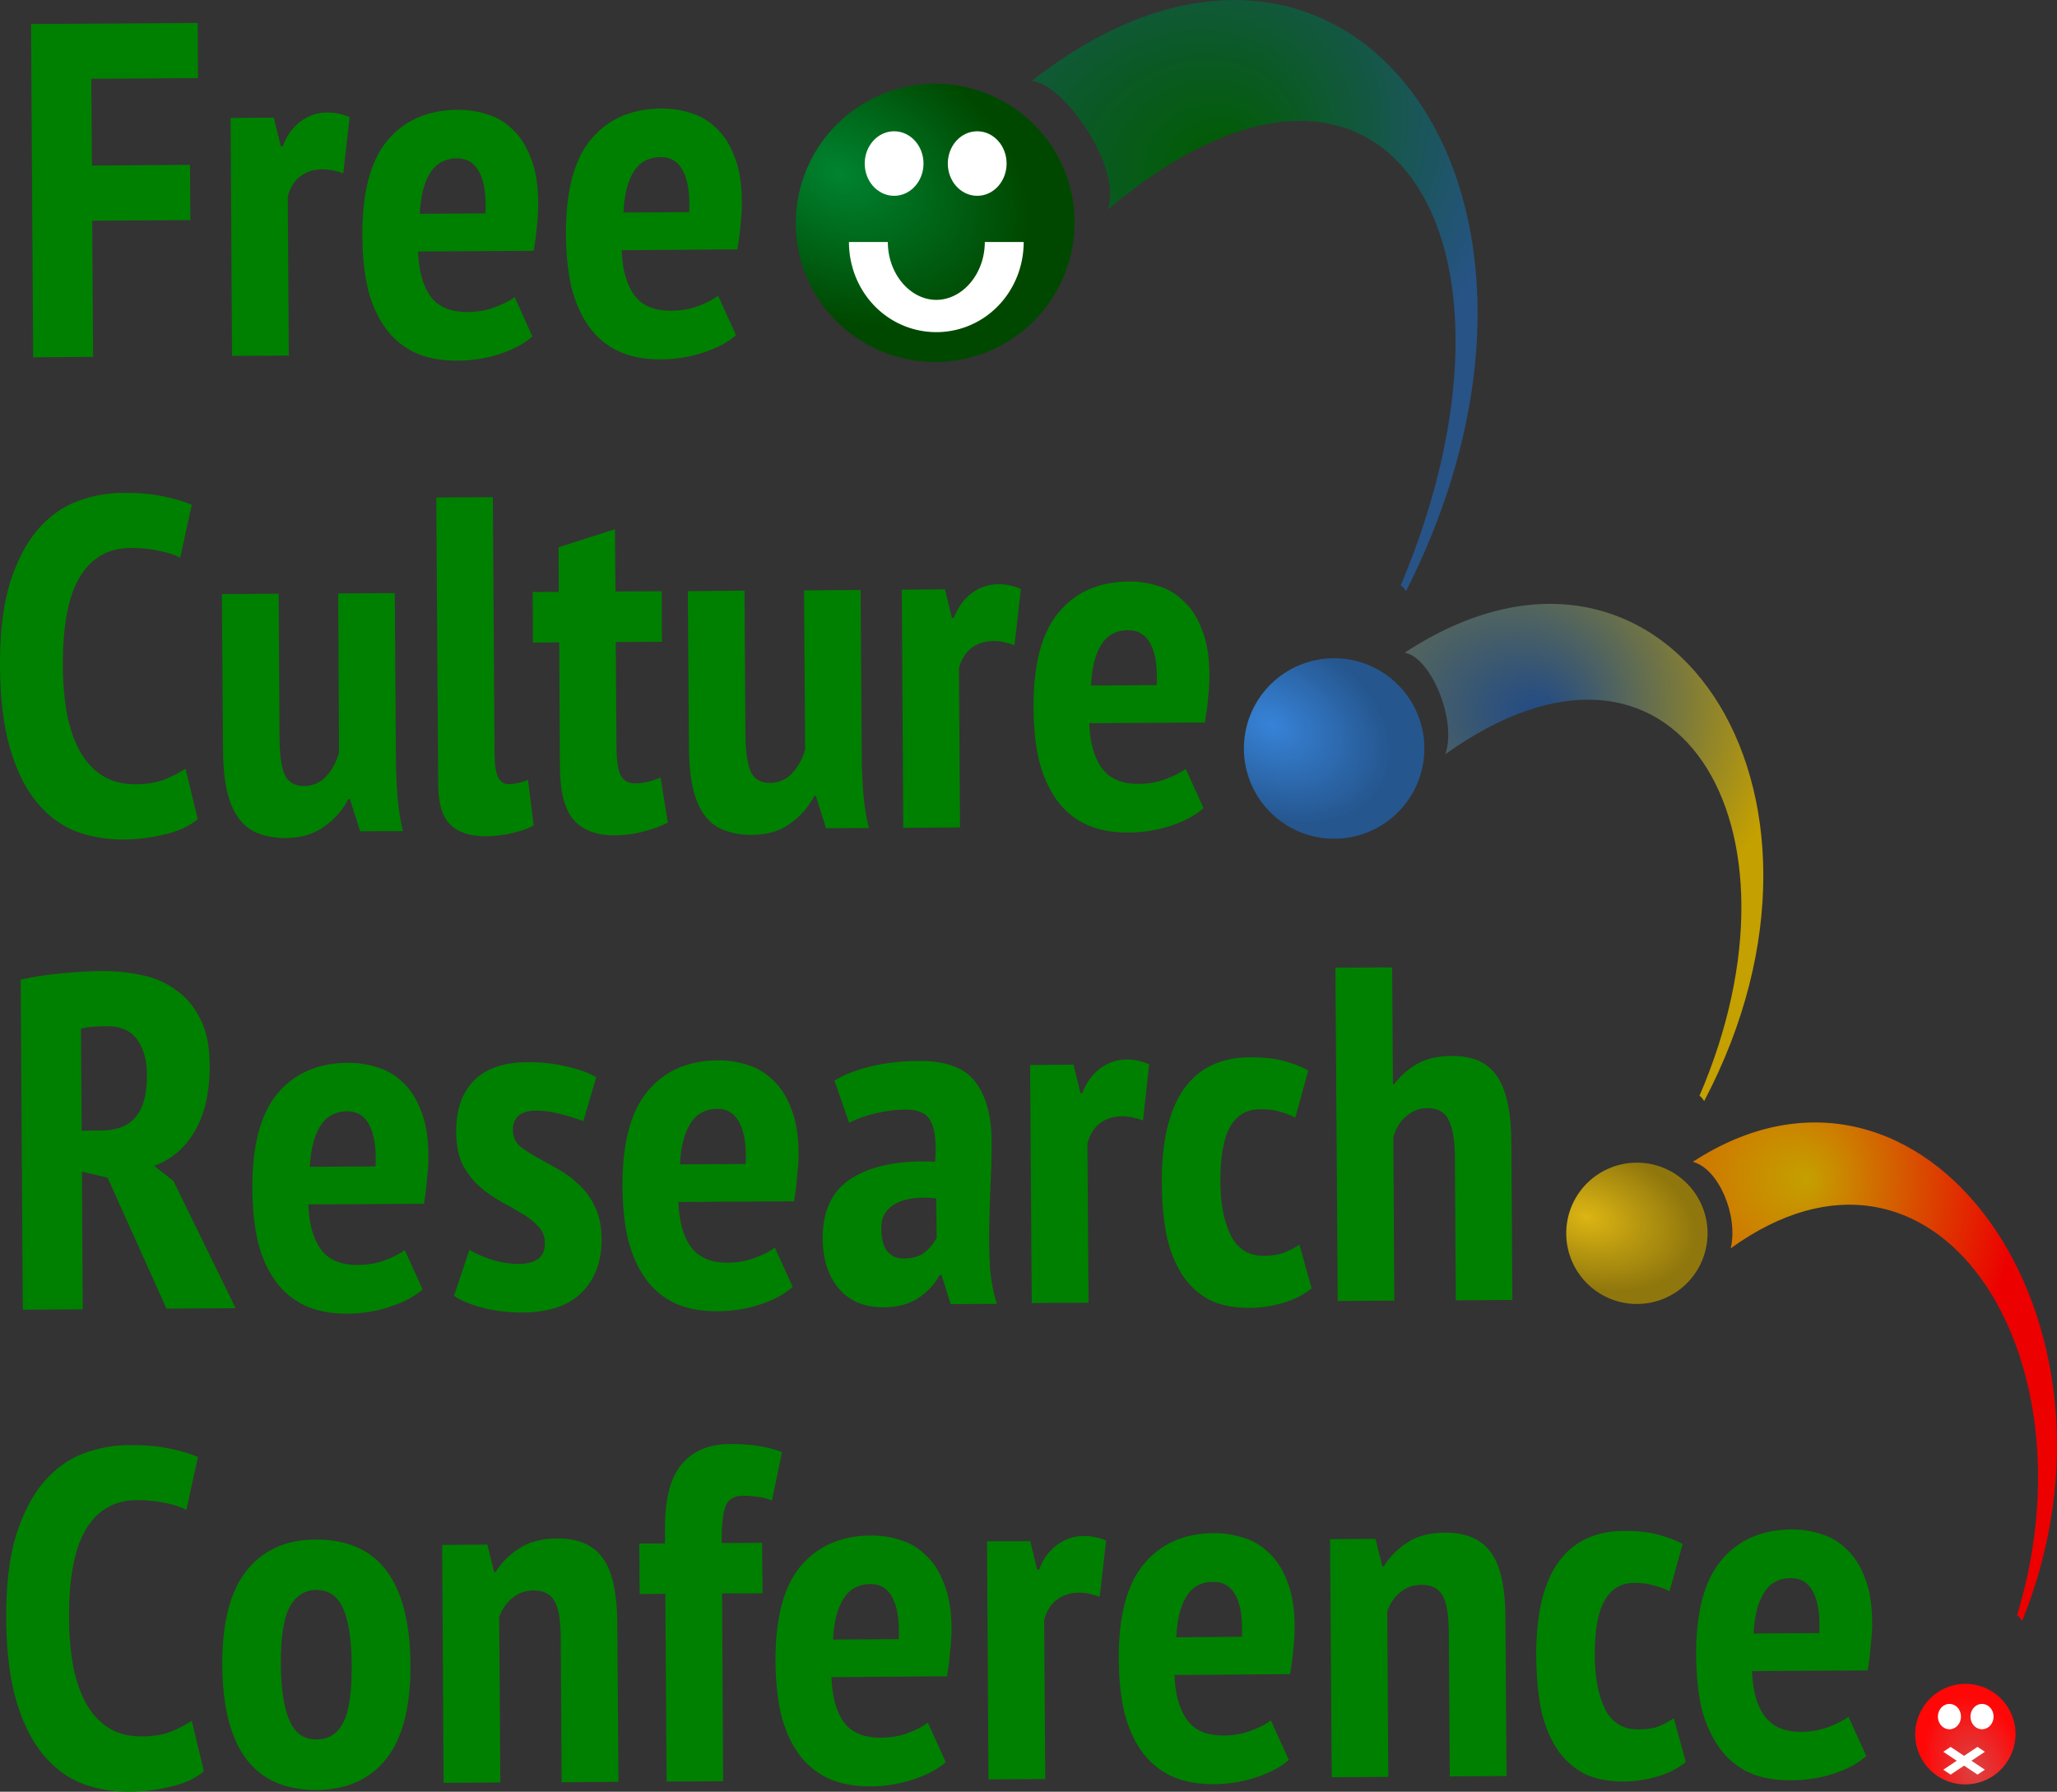 <?xml version="1.0" encoding="UTF-8" standalone="no"?>
<!-- Created with Inkscape (http://www.inkscape.org/) -->
<svg
    xmlns:inkscape="http://www.inkscape.org/namespaces/inkscape"
    xmlns:rdf="http://www.w3.org/1999/02/22-rdf-syntax-ns#"
    xmlns="http://www.w3.org/2000/svg"
    xmlns:sodipodi="http://sodipodi.sourceforge.net/DTD/sodipodi-0.dtd"
    xmlns:cc="http://creativecommons.org/ns#"
    xmlns:xlink="http://www.w3.org/1999/xlink"
    xmlns:dc="http://purl.org/dc/elements/1.1/"
    xmlns:svg="http://www.w3.org/2000/svg"
    xmlns:ns1="http://sozi.baierouge.fr"
    id="svg2536"
    sodipodi:docname="fcrc_fork_remix.svg"
    viewBox="0 0 412.91 359.67"
    version="1.0"
    inkscape:version="0.47 r22583"
  >
  <rect x="0" y="0" width="412.91" height="359.67" fill="#333333" stroke="none"/>
  <sodipodi:namedview
      id="namedview73"
      bordercolor="#666666"
      inkscape:pageshadow="2"
      guidetolerance="10"
      pagecolor="#ffffff"
      gridtolerance="10"
      inkscape:window-maximized="1"
      inkscape:zoom="0.38167425"
      objecttolerance="10"
      borderopacity="1"
      inkscape:current-layer="svg2536"
      inkscape:cx="299.04598"
      inkscape:cy="16.486735"
      inkscape:window-y="0"
      inkscape:window-x="-2"
      inkscape:window-width="1024"
      showgrid="false"
      inkscape:pageopacity="0"
      inkscape:window-height="721"
  />
  <defs
      id="defs2538"
    >
    <radialGradient
        id="radialGradient3003"
        fx="5873.3"
        fy="891.63"
        gradientUnits="userSpaceOnUse"
        cy="931.78"
        cx="5872"
        gradientTransform="matrix(-.203 .698 -.766 -.076 2121.7 -3999.3)"
        r="114.3"
        inkscape:collect="always"
      >
      <stop
          id="stop19820-9-2-6"
          style="stop-color:#005c00"
          offset="0"
      />
      <stop
          id="stop19822-7-1-2"
          style="stop-color:rgb(38, 86, 142);stop-opacity:.906"
          offset="1"
      />
    </radialGradient
    >
    <radialGradient
        id="radialGradient3006"
        fx="5873.3"
        fy="891.63"
        gradientUnits="userSpaceOnUse"
        cy="931.78"
        cx="5872"
        gradientTransform="matrix(-.164 .555 -.641 -.154 1844.6 -2978.5)"
        r="114.3"
        inkscape:collect="always"
      >
      <stop
          id="stop19820-9-2"
          style="stop-color:#204a87"
          offset="0"
      />
      <stop
          id="stop19822-7-1"
          style="stop-color:#c4a000"
          offset="1"
      />
    </radialGradient
    >
    <radialGradient
        id="radialGradient3009"
        fx="5873.3"
        fy="891.63"
        gradientUnits="userSpaceOnUse"
        cy="931.78"
        cx="5872"
        gradientTransform="matrix(-.01 .562 -.574 -.02 933.47 -3046.2)"
        r="114.3"
        inkscape:collect="always"
      >
      <stop
          id="stop3265"
          style="stop-color:#c4a000"
          offset="0"
      />
      <stop
          id="stop3267"
          style="stop-color:#ec0000"
          offset="1"
      />
    </radialGradient
    >
    <radialGradient
        id="radialGradient3012"
        gradientUnits="userSpaceOnUse"
        cy="299.9"
        cx="105.29"
        gradientTransform="matrix(-.124 -.555 .372 -.083 297.86 438.53)"
        r="26.383"
        inkscape:collect="always"
      >
      <stop
          id="stop18917-9-75"
          style="stop-color:#e84444;stop-opacity:.927"
          offset="0"
      />
      <stop
          id="stop18919-5-8"
          style="stop-color:#ff0707"
          offset="1"
      />
    </radialGradient
    >
    <radialGradient
        id="radialGradient3015"
        gradientUnits="userSpaceOnUse"
        cy="324.76"
        cx="168.88"
        gradientTransform="matrix(1.367 .687 -.477 .949 92.417 -389.42)"
        r="26.383"
        inkscape:collect="always"
      >
      <stop
          id="stop3240-8-4-7-3-7-3-2-2"
          style="stop-color:#008330"
          offset="0"
      />
      <stop
          id="stop3242-9-5-1-7-1-6-45-6"
          style="stop-color:#004800"
          offset="1"
      />
    </radialGradient
    >
    <radialGradient
        id="radialGradient3018"
        gradientUnits="userSpaceOnUse"
        cy="299.61"
        cx="86.669"
        gradientTransform="matrix(.674 .356 -.253 .478 272.58 -28.57)"
        r="33.467"
        inkscape:collect="always"
      >
      <stop
          id="stop18905-4-2"
          style="stop-color:rgb(55, 131, 216)"
          offset="0"
      />
      <stop
          id="stop18907-1-2"
          style="stop-color:rgb(37, 86, 142)"
          offset="1"
      />
    </radialGradient
    >
    <radialGradient
        id="radialGradient3021"
        gradientUnits="userSpaceOnUse"
        cy="293.58"
        cx="102.74"
        gradientTransform="matrix(.637 .18 -.114 .403 286.45 107.44)"
        r="33.834"
        inkscape:collect="always"
      >
      <stop
          id="stop18923-24-1"
          style="stop-color:rgb(220, 181, 19)"
          offset="0"
      />
      <stop
          id="stop18925-0-5"
          style="stop-color:rgb(144, 119, 13)"
          offset="1"
      />
    </radialGradient
    >
  </defs
  >
  <path
      id="text20812"
      style="fill-rule:evenodd;text-indent:0pt;text-transform:none;fill:#008000"
      inkscape:connector-curvature="0"
      d="m6.234 4.819 0.423 66.903 12.029-0.078-0.18-27.334 19.706-0.117-0.071-11.11-19.694 0.153-0.123-17.421 21.423-0.133-0.06-11.074-33.452 0.212zm40.059 18.865 0.284 47.765 11.388-0.078-0.204-31.892c0.435-1.723 1.252-3.088 2.457-4.052 1.268-0.964 2.755-1.429 4.475-1.44 1.274-0.008 2.683 0.24 4.216 0.804l1.274-11.291c-1.47-0.628-2.963-0.928-4.492-0.918-2.039 0.013-3.877 0.648-5.462 1.869-1.522 1.157-2.661 2.784-3.476 4.891l-0.399 0.004-1.392-5.731-8.668 0.068zm39.3-0.719c-3.165 0.991-5.799 2.762-7.933 5.365-3.35 4.1-4.98 10.478-4.924 19.08 0.026 3.95 0.387 7.468 1.109 10.586 0.784 3.053 1.938 5.645 3.481 7.801s3.503 3.801 5.868 4.932c2.429 1.131 5.299 1.693 8.612 1.671 2.995-0.019 5.85-0.454 8.584-1.363 2.734-0.91 4.888-2.094 6.472-3.506l-3.552-7.899c-0.887 0.707-2.214 1.382-3.93 2.03-1.653 0.648-3.503 0.959-5.542 0.973-3.377 0.022-5.834-1.006-7.377-3.099-1.543-2.093-2.398-5.104-2.551-9.053l23.224-0.136c0.307-1.85 0.547-3.58 0.664-5.173 0.181-1.594 0.238-3.115 0.229-4.517-0.024-3.632-0.506-6.597-1.478-8.948-0.908-2.415-2.139-4.346-3.677-5.738-1.475-1.456-3.154-2.459-5.069-3.02-1.916-0.625-3.892-0.921-5.93-0.908-2.27 0.015-4.38 0.328-6.279 0.923zm3.659 9.267c0.736-0.283 1.554-0.444 2.462-0.45 2.039-0.013 3.561 0.923 4.529 2.828 0.968 1.842 1.38 4.597 1.213 8.23l-13.19 0.081c0.168-3.506 0.827-6.202 2.025-8.122 0.749-1.239 1.734-2.097 2.961-2.568zm37.227-9.522c-3.165 0.991-5.799 2.762-7.933 5.365-3.35 4.1-4.992 10.442-4.936 19.044 0.026 3.95 0.399 7.505 1.12 10.622 0.784 3.053 1.938 5.645 3.481 7.801 1.543 2.156 3.503 3.801 5.868 4.932 2.429 1.131 5.299 1.693 8.612 1.671 2.995-0.019 5.838-0.49 8.572-1.4 2.734-0.91 4.899-2.057 6.483-3.47l-3.6-7.924c-0.887 0.707-2.166 1.407-3.882 2.055-1.653 0.648-3.503 0.959-5.542 0.973-3.377 0.022-5.834-1.006-7.377-3.099-1.543-2.093-2.398-5.104-2.551-9.053l23.212-0.173c0.307-1.85 0.547-3.58 0.664-5.173 0.181-1.594 0.25-3.078 0.24-4.48-0.024-3.632-0.518-6.634-1.489-8.985-0.908-2.415-2.127-4.309-3.665-5.701-1.475-1.456-3.154-2.459-5.069-3.02-1.916-0.625-3.892-0.921-5.93-0.908-2.27 0.015-4.38 0.328-6.279 0.923zm3.659 9.267c0.736-0.283 1.554-0.444 2.462-0.45 2.039-0.013 3.561 0.923 4.529 2.828 0.968 1.842 1.38 4.597 1.213 8.23l-13.19 0.081c0.168-3.506 0.815-6.239 2.013-8.158 0.749-1.239 1.746-2.061 2.972-2.531zm-114.57 68.633c-2.988 1.103-5.647 3.011-7.987 5.702-2.277 2.627-4.128 6.161-5.565 10.631-1.373 4.469-2.062 10.096-2.018 16.849 0.042 6.499 0.712 11.977 2.015 16.429 1.303 4.452 3.088 8.06 5.336 10.785 2.248 2.725 4.858 4.659 7.797 5.851 3.002 1.127 6.211 1.689 9.652 1.666 2.74-0.018 5.479-0.353 8.214-1.008 2.799-0.655 5.034-1.679 6.682-3.091l-2.447-10.127c-1.269 0.837-2.72 1.581-4.309 2.229-1.589 0.584-3.493 0.894-5.723 0.909-2.549 0.017-4.762-0.56-6.617-1.695-1.792-1.135-3.291-2.74-4.516-4.835-1.161-2.095-2.025-4.607-2.617-7.471-0.529-2.928-0.826-6.121-0.848-9.626-0.053-8.156 1.085-14.17 3.417-18.008 2.333-3.838 5.684-5.767 10.08-5.796 2.23-0.015 4.184 0.183 5.78 0.555 1.659 0.308 3.063 0.756 4.278 1.385l2.325-10.618c-1.47-0.628-3.374-1.196-5.734-1.69-2.297-0.495-5.024-0.716-8.146-0.696-3.058 0.02-6.061 0.566-9.049 1.669zm72.01-0.739 0.38 57.546c0.025 3.823 0.809 6.513 2.412 8.095 1.603 1.583 3.999 2.379 7.185 2.358 1.911-0.012 3.814-0.271 5.659-0.729 1.845-0.458 3.146-0.948 3.908-1.462l-1.135-9.136c-0.763 0.324-1.443 0.519-2.079 0.65-0.573 0.131-1.159 0.218-1.733 0.222-1.02 0.007-1.758-0.478-2.21-1.431-0.452-0.953-0.682-2.558-0.697-4.788l-0.337-51.393-11.352 0.067zm-43.032 19.386 0.22 31.046c0.023 3.568 0.309 6.536 0.898 8.889 0.588 2.29 1.454 4.12 2.546 5.451 1.092 1.331 2.369 2.244 3.902 2.744 1.533 0.563 3.292 0.848 5.267 0.835 3.058-0.02 5.628-0.796 7.658-2.275 2.093-1.479 3.718-3.304 4.914-5.542l0.278-0.007 2.067 6.481 8.595-0.046c-0.523-2.036-0.875-4.306-1.083-6.789-0.208-2.547-0.323-5.13-0.339-7.743l-0.228-33.246-11.352 0.067 0.168 31.904c-0.498 1.851-1.341 3.454-2.543 4.8-1.202 1.282-2.689 1.948-4.473 1.96-1.848 0.012-3.141-0.738-3.852-2.199-0.71-1.461-1.063-4.07-1.087-7.829l-0.169-28.579-11.388 0.078 0 0zm78.899-13.026-11.321 3.621 0.039 8.958-5.235 0.036 0.053 10.155 5.271-0.047 0.139 25.025c0.032 4.97 0.955 8.501 2.752 10.592 1.861 2.091 4.591 3.138 8.222 3.115 2.039-0.013 3.997-0.264 5.841-0.786 1.845-0.458 3.459-1.049 4.856-1.759l-1.475-9.069c-0.89 0.388-1.731 0.664-2.494 0.86-0.763 0.196-1.625 0.321-2.581 0.327-1.402 0.009-2.397-0.568-2.978-1.712-0.517-1.144-0.768-3.101-0.786-5.841l-0.145-20.818 9.273-0.057-0.053-10.155-9.273 0.057-0.106-12.501zm14.625 12.445 0.22 31.046c0.023 3.568 0.309 6.536 0.898 8.889 0.588 2.29 1.443 4.083 2.534 5.414s2.406 2.233 3.938 2.733c1.533 0.564 3.292 0.848 5.267 0.835 3.058-0.02 5.603-0.749 7.633-2.227 2.093-1.479 3.707-3.34 4.903-5.578l0.315-0.018 2.031 6.493 8.595-0.045c-0.523-2.036-0.875-4.306-1.083-6.79-0.208-2.547-0.323-5.13-0.339-7.743l-0.228-33.246-11.352 0.067 0.216 31.929c-0.498 1.851-1.389 3.429-2.591 4.775-1.202 1.282-2.689 1.948-4.473 1.96-1.848 0.012-3.093-0.713-3.804-2.174-0.71-1.461-1.099-4.059-1.124-7.818l-0.181-28.616-11.377 0.115zm42.954-0.301 0.295 47.802 11.388-0.078-0.216-31.929c0.435-1.723 1.252-3.088 2.457-4.052 1.268-0.964 2.755-1.429 4.475-1.44 1.274-0.008 2.694 0.277 4.227 0.84l1.274-11.291c-1.47-0.628-2.974-0.964-4.503-0.954-2.039 0.013-3.877 0.648-5.462 1.869-1.522 1.157-2.661 2.784-3.476 4.891l-0.399 0.004-1.392-5.731-8.668 0.068zm39.3-0.719c-3.165 0.991-5.788 2.799-7.921 5.401-3.35 4.1-4.992 10.442-4.936 19.044 0.026 3.95 0.387 7.468 1.109 10.586 0.784 3.053 1.949 5.681 3.493 7.838s3.503 3.801 5.868 4.932c2.429 1.131 5.299 1.693 8.612 1.671 2.995-0.019 5.838-0.49 8.572-1.4 2.734-0.91 4.888-2.094 6.472-3.506l-3.588-7.888c-0.887 0.707-2.178 1.37-3.894 2.019-1.653 0.648-3.492 0.996-5.531 1.009-3.377 0.022-5.845-1.043-7.388-3.135-1.543-2.093-2.398-5.104-2.551-9.053l23.224-0.136c0.306-1.85 0.547-3.58 0.664-5.173 0.181-1.594 0.25-3.078 0.241-4.48-0.024-3.632-0.518-6.634-1.489-8.985-0.908-2.415-2.127-4.309-3.665-5.701-1.475-1.456-3.165-2.495-5.081-3.056-1.916-0.625-3.892-0.921-5.93-0.908-2.27 0.015-4.38 0.328-6.279 0.923zm3.659 9.267c0.736-0.283 1.566-0.407 2.474-0.413 2.039-0.013 3.561 0.923 4.529 2.828 0.968 1.842 1.369 4.561 1.201 8.194l-13.19 0.081c0.168-3.506 0.827-6.202 2.025-8.122 0.749-1.239 1.734-2.097 2.961-2.568zm-219.83 69.72 0.423 66.263 12.029-0.078-0.151-27.624 5.139 1.196 11.829 26.294 13.867-0.092-12.471-25.532-3.872-3.034c3.496-1.297 6.228-3.614 8.181-7.004 2.017-3.454 3.002-7.886 2.967-13.302-0.024-3.759-0.653-6.871-1.943-9.284-1.227-2.477-2.885-4.397-4.933-5.785-1.985-1.453-4.268-2.44-6.884-2.933-2.616-0.556-5.32-0.82-8.06-0.803-2.166 0.014-4.715 0.175-7.708 0.449-2.993 0.274-5.804 0.679-8.413 1.27zm12.098 9.871c0.572-0.195 1.325-0.323 2.28-0.393 0.955-0.07 1.944-0.119 2.964-0.126 2.74-0.018 4.779 0.909 6.065 2.748 1.286 1.776 1.919 4.095 1.938 6.963 0.025 3.823-0.708 6.647-2.225 8.505-1.518 1.794-3.801 2.707-6.796 2.726l-4.074 0.033-0.151-20.456zm47.314 7.746c-3.165 0.991-5.836 2.774-7.969 5.376-3.35 4.1-4.992 10.442-4.936 19.044 0.026 3.95 0.399 7.505 1.12 10.622 0.784 3.053 1.938 5.645 3.481 7.801 1.543 2.156 3.503 3.801 5.868 4.932 2.429 1.131 5.299 1.693 8.612 1.671 2.995-0.019 5.875-0.501 8.609-1.411 2.734-0.91 4.899-2.057 6.483-3.47l-3.588-7.888c-0.887 0.707-2.178 1.37-3.894 2.019-1.653 0.648-3.503 0.959-5.542 0.973-3.377 0.022-5.834-1.006-7.377-3.099-1.543-2.093-2.398-5.104-2.551-9.053l23.224-0.136c0.307-1.85 0.511-3.568 0.628-5.162 0.181-1.594 0.275-3.126 0.266-4.528-0.024-3.632-0.506-6.597-1.478-8.948-0.908-2.415-2.139-4.346-3.677-5.738-1.475-1.456-3.191-2.447-5.106-3.008-1.916-0.625-3.892-0.921-5.93-0.908-2.27 0.015-4.344 0.317-6.242 0.911zm3.659 9.267c0.736-0.283 1.554-0.444 2.462-0.45 2.039-0.013 3.524 0.934 4.492 2.84 0.968 1.842 1.38 4.597 1.213 8.23l-13.19 0.081c0.168-3.506 0.863-6.214 2.061-8.133 0.749-1.239 1.734-2.097 2.961-2.568zm32.389-9.37c-1.78 0.617-3.261 1.539-4.463 2.758-2.405 2.437-3.606 5.869-3.577 10.329 0.017 2.612 0.43 4.776 1.269 6.491 0.903 1.715 2.03 3.188 3.376 4.39s2.752 2.185 4.223 3.004c1.535 0.818 2.998 1.667 4.342 2.486 1.343 0.756 2.406 1.6 3.24 2.55 0.898 0.886 1.356 2 1.364 3.337 0.01 1.466-0.439 2.531-1.39 3.238-0.952 0.643-2.191 0.974-3.657 0.984-1.911 0.012-3.757-0.267-5.545-0.828-1.724-0.562-3.238-1.215-4.581-1.971l-3.085 9.214c1.536 1.01 3.522 1.824 6.011 2.445 2.553 0.621 5.156 0.911 7.768 0.894 5.288-0.034 9.276-1.4 11.935-4.093 2.659-2.693 3.95-6.241 3.921-10.637-0.017-2.612-0.473-4.799-1.377-6.577-0.84-1.779-1.932-3.259-3.277-4.461-1.346-1.266-2.771-2.32-4.305-3.138-1.471-0.819-2.88-1.607-4.223-2.363-1.343-0.756-2.494-1.504-3.391-2.263-0.834-0.823-1.229-1.847-1.236-3.057-0.017-2.612 1.533-3.918 4.655-3.939 1.657-0.011 3.352 0.237 5.075 0.735 1.723 0.435 3.184 0.886 4.398 1.387l2.606-8.824c-1.471-0.882-3.431-1.596-5.919-2.153-2.489-0.621-5.158-0.892-7.962-0.873-2.357 0.015-4.414 0.32-6.194 0.936zm38.242-0.389c-3.165 0.991-5.824 2.81-7.958 5.412-3.35 4.1-4.992 10.442-4.936 19.044 0.026 3.95 0.387 7.468 1.109 10.586 0.784 3.053 1.949 5.681 3.493 7.838s3.503 3.801 5.868 4.932c2.429 1.131 5.287 1.656 8.601 1.635 2.995-0.019 5.886-0.465 8.62-1.375 2.734-0.91 4.888-2.094 6.472-3.506l-3.588-7.888c-0.887 0.707-2.178 1.37-3.894 2.019-1.653 0.648-3.492 0.996-5.531 1.009-3.377 0.022-5.845-1.043-7.388-3.135-1.543-2.093-2.398-5.104-2.551-9.053l23.224-0.136c0.307-1.85 0.511-3.568 0.628-5.162 0.181-1.594 0.286-3.09 0.277-4.492-0.024-3.632-0.518-6.634-1.489-8.985-0.908-2.415-2.127-4.309-3.665-5.701-1.475-1.456-3.202-2.484-5.117-3.045-1.916-0.625-3.892-0.921-5.93-0.908-2.27 0.015-4.344 0.317-6.242 0.911zm3.659 9.267c0.736-0.283 1.554-0.444 2.462-0.45 2.039-0.013 3.535 0.971 4.504 2.876 0.968 1.842 1.369 4.561 1.201 8.194l-13.19 0.081c0.168-3.506 0.863-6.214 2.061-8.133 0.749-1.239 1.734-2.097 2.961-2.568zm31.101-8.367c-1.967 0.622-3.679 1.369-5.106 2.238l2.937 8.492c1.587-0.839 3.404-1.482 5.439-1.942 2.036-0.459 3.989-0.712 5.9-0.724 2.612-0.017 4.316 0.8 5.092 2.452 0.839 1.651 1.124 4.332 0.83 8.03-6.947-0.337-12.449 0.714-16.511 3.162-4.062 2.448-6.092 6.531-6.055 12.266 0.027 4.205 1.146 7.597 3.329 10.131 2.183 2.471 5.154 3.684 8.913 3.659 2.804-0.018 5.109-0.631 6.949-1.853 1.84-1.223 3.273-2.768 4.281-4.623l0.399-0.004 1.825 5.836 9.273-0.057c-0.716-2.289-1.18-4.707-1.388-7.255-0.144-2.611-0.198-5.301-0.153-8.041 0.045-2.804 0.147-5.661 0.255-8.529 0.172-2.932 0.245-5.886 0.226-8.88-0.034-5.161-1.147-9.143-3.332-11.932-2.121-2.79-5.883-4.15-11.298-4.115-3.632 0.024-6.877 0.405-9.74 1.124-0.716 0.18-1.41 0.359-2.066 0.566l0 0zm95.452-20.406 0.46 66.892 11.352-0.067-0.186-32.859c0.435-1.659 1.288-3.031 2.555-4.123 1.267-1.091 2.636-1.653 4.165-1.663 2.103-0.014 3.535 0.732 4.31 2.256 0.838 1.524 1.302 3.994 1.324 7.435l0.188 28.894 11.352-0.067-0.202-31.372c-0.022-3.441-0.285-6.25-0.809-8.477-0.525-2.29-1.313-4.103-2.341-5.435-1.028-1.331-2.273-2.31-3.742-2.874-1.469-0.564-3.207-0.835-5.183-0.822-2.74 0.018-4.994 0.546-6.835 1.577-1.777 1.031-3.32 2.372-4.584 4.037l-0.278 0.007-0.157-23.417-11.388 0.078zm-61.287 19.53 0.332 47.79 11.388-0.078-0.216-31.929c0.435-1.723 1.252-3.088 2.457-4.052 1.268-0.964 2.755-1.429 4.475-1.44 1.274-0.008 2.694 0.277 4.227 0.84l1.237-11.279c-1.47-0.628-2.974-0.964-4.503-0.954-2.039 0.013-3.841 0.636-5.426 1.857-1.522 1.157-2.697 2.795-3.512 4.903l-0.362-0.007-1.392-5.731-8.705 0.08-0-0zm38.052-0.61c-2.96 1.005-5.367 2.822-7.221 5.462-2.967 4.225-4.443 10.526-4.389 18.872 0.025 3.823 0.337 7.283 0.931 10.401 0.657 3.054 1.7 5.694 3.116 7.915 1.416 2.157 3.208 3.848 5.382 5.044 2.237 1.132 5 1.686 8.249 1.665 2.23-0.015 4.429-0.349 6.655-1 2.226-0.652 4.151-1.631 5.736-2.915l-2.46-8.761c-0.952 0.643-1.993 1.168-3.137 1.622-1.081 0.389-2.42 0.604-4.013 0.614-2.995 0.019-5.178-1.333-6.597-4.063-1.356-2.731-2.084-6.26-2.112-10.592-0.034-5.161 0.614-8.915 1.937-11.218 1.323-2.366 3.337-3.545 6.014-3.563 1.465-0.01 2.718 0.12 3.739 0.432 1.085 0.247 2.199 0.669 3.35 1.235l2.606-9.465c-1.407-0.755-3.022-1.382-4.873-1.88-1.787-0.498-4.13-0.753-6.997-0.735-2.174 0.014-4.14 0.327-5.916 0.929zm-228.02 78.57c-2.988 1.103-5.647 3.011-7.987 5.702-2.277 2.627-4.128 6.161-5.565 10.631-1.373 4.469-2.062 10.096-2.018 16.849 0.042 6.499 0.712 11.977 2.015 16.429 1.303 4.452 3.088 8.06 5.336 10.785 2.248 2.725 4.858 4.659 7.797 5.851 3.002 1.127 6.211 1.689 9.652 1.666 2.74-0.018 5.479-0.353 8.214-1.008 2.799-0.655 5.034-1.679 6.682-3.091l-2.447-10.127c-1.269 0.837-2.72 1.581-4.309 2.229-1.589 0.584-3.493 0.894-5.723 0.909-2.549 0.017-4.762-0.56-6.617-1.695-1.792-1.135-3.291-2.74-4.516-4.835-1.161-2.095-2.025-4.607-2.617-7.471-0.529-2.928-0.826-6.121-0.848-9.626-0.053-8.156 1.085-14.17 3.417-18.008 2.333-3.838 5.721-5.779 10.117-5.807 2.23-0.014 4.148 0.194 5.743 0.566 1.659 0.308 3.063 0.756 4.278 1.385l2.325-10.618c-1.47-0.628-3.374-1.196-5.735-1.69-2.297-0.495-5.024-0.716-8.146-0.696-3.058 0.02-6.061 0.566-9.049 1.669zm164.2-50.68c0.823-0.28 1.74-0.475 2.743-0.578 1.337-0.136 2.726-0.091 4.193 0.09l0.07 7.907c-0.503 1.023-1.298 2.006-2.375 2.905-1.078 0.835-2.497 1.228-4.218 1.239-1.402 0.009-2.51-0.462-3.345-1.476-0.771-1.014-1.16-2.543-1.173-4.519-0.009-1.338 0.266-2.392 0.834-3.224 0.631-0.896 1.475-1.568 2.491-2.021 0.254-0.113 0.505-0.231 0.78-0.324zm-123.82 68.88c-3.085 0.991-5.674 2.779-7.728 5.38-3.286 4.163-4.893 10.499-4.838 18.973 0.109 16.757 6.444 25.095 18.996 25.013 5.989-0.039 10.622-2.133 13.908-6.232 3.286-4.163 4.918-10.483 4.863-19.021-0.054-8.347-1.687-14.605-4.836-18.79-3.149-4.185-7.91-6.266-14.281-6.225-2.222 0.015-4.234 0.308-6.085 0.902zm84.93-19.477c-2.176 0.656-3.95 1.841-5.373 3.563-2.213 2.691-3.305 7.062-3.266 13.115l-0.001 2.683-5.162 0.013 0.089 10.144 5.15-0.049 0.254 37.683 11.352-0.067-0.217-37.695 8.123-0.018-0.089-10.144-8.112 0.054c-0.022-3.441 0.227-5.87 0.728-7.276 0.5-1.469 1.663-2.207 3.511-2.219 0.956-0.007 1.884 0.051 2.777 0.173 0.892 0.058 1.931 0.32 3.08 0.758l2.018-9.681c-2.811-1.129-6.317-1.661-10.522-1.634-1.577 0.01-3.033 0.202-4.339 0.596zm-53.36 19.654 0.284 47.765 11.388-0.078-0.23-33.126c0.5-1.532 1.358-2.817 2.562-3.845 1.204-1.027 2.652-1.577 4.309-1.588 1.975-0.013 3.379 0.689 4.216 2.085 0.837 1.396 1.242 3.869 1.265 7.373l0.197 29.051 11.388-0.078-0.229-31.844c-0.021-3.249-0.292-5.951-0.816-8.114-0.524-2.227-1.292-3.973-2.32-5.241-1.028-1.331-2.319-2.276-3.852-2.84-1.469-0.564-3.15-0.832-5.062-0.819-3.186 0.021-5.76 0.705-7.726 2.056-1.967 1.287-3.522 2.845-4.657 4.7l-0.278 0.007-1.372-5.538-9.067 0.073zm-26.972 9.277c0.497-0.146 1.006-0.245 1.564-0.249 2.612-0.017 4.451 1.249 5.55 3.79 1.1 2.542 1.67 6.295 1.702 11.201 0.036 5.48-0.52 9.368-1.716 11.669-1.132 2.237-2.936 3.342-5.357 3.357-2.549 0.017-4.352-1.256-5.452-3.861-1.1-2.605-1.673-6.301-1.704-11.08-0.036-5.479 0.543-9.358 1.739-11.596 0.945-1.726 2.184-2.792 3.674-3.232zm106.79-10.25c-3.165 0.991-5.836 2.774-7.969 5.376-3.35 4.1-4.992 10.442-4.936 19.044 0.026 3.95 0.399 7.505 1.12 10.622 0.784 3.053 1.938 5.645 3.481 7.801 1.543 2.156 3.503 3.801 5.868 4.932 2.429 1.131 5.299 1.693 8.612 1.671 2.995-0.019 5.875-0.501 8.609-1.411 2.734-0.91 4.899-2.057 6.483-3.47l-3.6-7.924c-0.887 0.707-2.166 1.407-3.882 2.055-1.653 0.648-3.503 0.959-5.542 0.973-3.377 0.022-5.87-0.995-7.413-3.087-1.543-2.093-2.362-5.115-2.515-9.065l23.212-0.173c0.307-1.85 0.511-3.568 0.628-5.162 0.181-1.594 0.286-3.09 0.277-4.492-0.024-3.632-0.554-6.622-1.525-8.974-0.908-2.415-2.127-4.309-3.665-5.701-1.475-1.456-3.154-2.459-5.069-3.02-1.916-0.625-3.892-0.921-5.93-0.908-2.27 0.015-4.344 0.317-6.242 0.911zm29.551 0.248 0.295 47.802 11.388-0.078-0.216-31.929c0.435-1.723 1.264-3.052 2.468-4.016 1.268-0.964 2.743-1.465 4.464-1.476 1.274-0.008 2.694 0.277 4.227 0.84l1.274-11.291c-1.47-0.628-2.963-0.928-4.492-0.918-2.039 0.013-3.877 0.648-5.462 1.869-1.522 1.157-2.672 2.747-3.487 4.855l-0.388 0.041-1.392-5.731-8.68 0.032zm-25.891 9.02c0.736-0.283 1.554-0.444 2.462-0.45 2.039-0.013 3.524 0.934 4.492 2.84 0.968 1.842 1.38 4.597 1.213 8.23l-13.19 0.081c0.168-3.506 0.863-6.214 2.061-8.133 0.749-1.239 1.734-2.097 2.961-2.568zm65.191-9.739c-3.165 0.991-5.788 2.799-7.921 5.401-3.35 4.1-4.992 10.442-4.936 19.044 0.026 3.95 0.399 7.505 1.12 10.622 0.784 3.053 1.938 5.645 3.481 7.801 1.543 2.156 3.503 3.801 5.868 4.932 2.429 1.131 5.299 1.693 8.612 1.671 2.995-0.019 5.838-0.49 8.572-1.4 2.734-0.91 4.899-2.057 6.483-3.47l-3.6-7.924c-0.887 0.707-2.178 1.371-3.894 2.019-1.653 0.648-3.492 0.996-5.531 1.009-3.377 0.022-5.834-1.006-7.377-3.099-1.543-2.093-2.398-5.104-2.551-9.053l23.212-0.173c0.307-1.85 0.547-3.58 0.664-5.173 0.181-1.594 0.25-3.078 0.24-4.48-0.024-3.632-0.518-6.634-1.489-8.985-0.908-2.415-2.127-4.309-3.665-5.701-1.475-1.456-3.154-2.459-5.069-3.02-1.916-0.625-3.903-0.958-5.942-0.945-2.27 0.015-4.38 0.328-6.279 0.923zm29.562 0.284 0.332 47.79 11.352-0.067-0.205-33.173c0.5-1.532 1.358-2.817 2.562-3.845s2.627-1.529 4.284-1.54c1.975-0.013 3.367 0.652 4.205 2.049 0.837 1.396 1.279 3.857 1.302 7.362l0.197 29.051 11.388-0.078-0.218-31.808c-0.021-3.249-0.292-5.951-0.816-8.114-0.524-2.227-1.292-3.973-2.32-5.241-1.028-1.331-2.319-2.276-3.852-2.84-1.469-0.564-3.162-0.868-5.073-0.856-3.186 0.021-5.76 0.705-7.726 2.056-1.967 1.287-3.51 2.881-4.645 4.737l-0.278 0.007-1.372-5.538-9.115 0.048zm-25.903 8.983c0.736-0.283 1.566-0.407 2.474-0.413 2.039-0.013 3.561 0.923 4.529 2.828 0.968 1.842 1.369 4.561 1.201 8.194l-13.178 0.117c0.168-3.506 0.815-6.239 2.013-8.158 0.749-1.239 1.734-2.097 2.961-2.568zm78.861-9.69c-2.96 1.005-5.367 2.822-7.221 5.462-2.967 4.225-4.406 10.514-4.352 18.861 0.025 3.823 0.337 7.283 0.931 10.401 0.657 3.054 1.7 5.694 3.116 7.915 1.416 2.157 3.208 3.848 5.382 5.044 2.237 1.132 4.963 1.697 8.213 1.676 2.23-0.015 4.465-0.36 6.691-1.012 2.226-0.652 4.114-1.619 5.699-2.904l-2.424-8.773c-0.952 0.643-1.981 1.205-3.125 1.658-1.081 0.389-2.431 0.568-4.024 0.578-2.995 0.019-5.214-1.321-6.633-4.052-1.356-2.731-2.047-6.271-2.075-10.604-0.034-5.161 0.626-8.879 1.949-11.181 1.323-2.366 3.29-3.571 5.966-3.588 1.465-0.009 2.729 0.157 3.751 0.469 1.085 0.247 2.188 0.632 3.338 1.198l2.642-9.476c-1.407-0.755-3.058-1.371-4.909-1.868-1.787-0.498-4.094-0.765-6.961-0.746-2.174 0.014-4.176 0.338-5.953 0.941zm33.417-0.321c-3.165 0.991-5.824 2.81-7.958 5.412-3.35 4.1-4.992 10.442-4.936 19.044 0.026 3.95 0.387 7.468 1.109 10.586 0.784 3.053 1.986 5.67 3.529 7.826s3.466 3.812 5.831 4.944c2.429 1.131 5.324 1.645 8.637 1.623 2.995-0.019 5.85-0.454 8.584-1.363 2.734-0.91 4.888-2.094 6.472-3.506l-3.588-7.888c-0.887 0.707-2.178 1.371-3.894 2.019-1.653 0.648-3.492 0.996-5.531 1.009-3.377 0.022-5.845-1.043-7.388-3.135s-2.398-5.104-2.551-9.053l23.224-0.136c0.307-1.85 0.511-3.568 0.628-5.162 0.181-1.594 0.286-3.09 0.277-4.492-0.024-3.632-0.518-6.634-1.489-8.985-0.908-2.415-2.127-4.309-3.665-5.701-1.475-1.456-3.202-2.484-5.117-3.045-1.916-0.625-3.892-0.921-5.93-0.908-2.27 0.015-4.344 0.317-6.242 0.911zm3.659 9.267c0.736-0.283 1.566-0.407 2.474-0.413 2.039-0.013 3.524 0.934 4.492 2.84 0.968 1.842 1.369 4.561 1.201 8.194l-13.19 0.081c0.168-3.506 0.863-6.214 2.061-8.133 0.749-1.239 1.734-2.097 2.961-2.568z"
  />
  <path
      id="path20792"
      style="fill-rule:evenodd;fill:url(#radialGradient3021)"
      inkscape:connector-curvature="0"
      d="m339.92 239.06a14.182 14.182 0 1 1 -22.681 17.033 14.182 14.182 0 0 1 22.681 -17.033z"
  />
  <path
      id="path20800"
      style="fill-rule:evenodd;fill:url(#radialGradient3018)"
      inkscape:connector-curvature="0"
      d="m285.85 151.82a18.113 18.113 0 1 1 -36.09 -3.14 18.113 18.113 0 1 1 36.09 3.14z"
  />
  <path
      id="path20808"
      d="m213.99 34.985a28.017 28.017 0 0 1 -52.529 19.506 28.017 28.017 0 0 1 52.529 -19.506z"
      style="fill-rule:evenodd;fill:url(#radialGradient3015)"
      inkscape:connector-curvature="0"
  />
  <path
      id="path20810"
      style="fill-rule:evenodd;fill:url(#radialGradient3012)"
      inkscape:connector-curvature="0"
      d="m385.53 343.61a10.051 10.051 0 1 1 17.974 9.001 10.051 10.051 0 1 1 -17.974 -9.001z"
  />
  <path
      id="path3144"
      style="fill-rule:evenodd;fill:url(#radialGradient3009)"
      inkscape:connector-curvature="0"
      d="m405.93 325.37c24.497-60.623-19.784-122.3-66.126-92.144 5.175 1.333 9.155 10.734 7.612 17.359 40.932-29.518 73.646 20.78 57.48 73.64 0.405 0.277 0.719 0.707 1.034 1.146z"
  />
  <path
      id="path3144-8"
      sodipodi:nodetypes="cccccc"
      style="fill-rule:evenodd;fill:url(#radialGradient3006)"
      inkscape:connector-curvature="0"
      d="m342.09 221.02c33.03-62.74-8-124.2-60.12-90 5.244 0.879 10.566 13.63 8.142 20.386 46.39-33.089 74.406 14.311 51.034 68.557 0.39 0.241 0.664 0.643 0.94 1.054z"
  />
  <path
      id="path3144-8-0"
      sodipodi:nodetypes="cccccc"
      style="fill-rule:evenodd;fill:url(#radialGradient3003)"
      inkscape:connector-curvature="0"
      d="m282.25 118.66c40.91-80.908-12.34-151.59-75.17-102.41 6.207 0.284 18.337 17.279 15.277 25.824 55.992-46.983 88.014 6.266 58.804 75.451 0.457 0.234 0.772 0.68 1.088 1.137z"
  />
  <g
      id="g3804"
      style="stroke:#ffffff;stroke-width:8.494;fill:#ffffff"
      transform="matrix(.246 0 0 .164 265.05 305.86)"
    >
    <path
        id="path3800"
        style="stroke:#ffffff;stroke-width:8.494;fill:#ffffff"
        d="m511.26 276.23 27.928 27.928"
    />
    <path
        id="path3802"
        style="stroke:#ffffff;stroke-width:8.494;fill:#ffffff"
        d="m539.19 276.23-27.928 27.928"
    />
  </g
  >
  <path
      id="path3808"
      sodipodi:rx="10.480141"
      sodipodi:ry="13.755185"
      style="stroke:#ffffff;stroke-width:6;fill:none"
      sodipodi:type="arc"
      d="m575.1 414.62a10.48 13.755 0 1 1 -20.96 -0"
      sodipodi:open="true"
      transform="matrix(1.301 0 0 1.08 -546.62 -399.21)"
      sodipodi:cy="414.62061"
      sodipodi:cx="564.61761"
      sodipodi:end="3.1415927"
      sodipodi:start="0"
  />
  <g
      id="g3816"
      transform="translate(-28.226 -300.13)"
    >
    <path
        id="path3812"
        sodipodi:rx="8.8000622"
        sodipodi:ry="9.9579649"
        style="stroke:#ffffff;stroke-width:6;fill:#ffffff"
        sodipodi:type="arc"
        d="m220.93 343.92c0 5.5-3.94 9.958-8.8 9.958-4.86 0-8.8-4.458-8.8-9.958 0-5.5 3.94-9.958 8.8-9.958 4.86 0 8.8 4.458 8.8 9.958z"
        transform="matrix(.5 0 0 .5 101.64 161)"
        sodipodi:cy="343.91876"
        sodipodi:cx="212.12782"
    />
    <path
        id="path3814"
        sodipodi:rx="8.8000622"
        sodipodi:ry="9.9579649"
        style="stroke:#ffffff;stroke-width:6;fill:#ffffff"
        sodipodi:type="arc"
        d="m220.93 343.92c0 5.5-3.94 9.958-8.8 9.958-4.86 0-8.8-4.458-8.8-9.958 0-5.5 3.94-9.958 8.8-9.958 4.86 0 8.8 4.458 8.8 9.958z"
        transform="matrix(.5 0 0 .5 118.32 161)"
        sodipodi:cy="343.91876"
        sodipodi:cx="212.12782"
    />
  </g
  >
  <g
      id="g3820"
      transform="matrix(.392 0 0 .392 309.9 214.07)"
    >
    <path
        id="path3822"
        sodipodi:rx="8.8000622"
        sodipodi:ry="9.9579649"
        style="stroke:#ffffff;stroke-width:6;fill:#ffffff"
        sodipodi:type="arc"
        d="m220.93 343.92a8.8 9.958 0 1 1 -17.6 0 8.8 9.958 0 1 1 17.6 0z"
        transform="matrix(.5 0 0 .5 101.64 161)"
        sodipodi:cy="343.91876"
        sodipodi:cx="212.12782"
    />
    <path
        id="path3824"
        sodipodi:rx="8.8000622"
        sodipodi:ry="9.9579649"
        style="stroke:#ffffff;stroke-width:6;fill:#ffffff"
        sodipodi:type="arc"
        d="m220.93 343.92a8.8 9.958 0 1 1 -17.6 0 8.8 9.958 0 1 1 17.6 0z"
        transform="matrix(.5 0 0 .5 118.32 161)"
        sodipodi:cy="343.91876"
        sodipodi:cx="212.12782"
    />
  </g
  >
</svg
>
